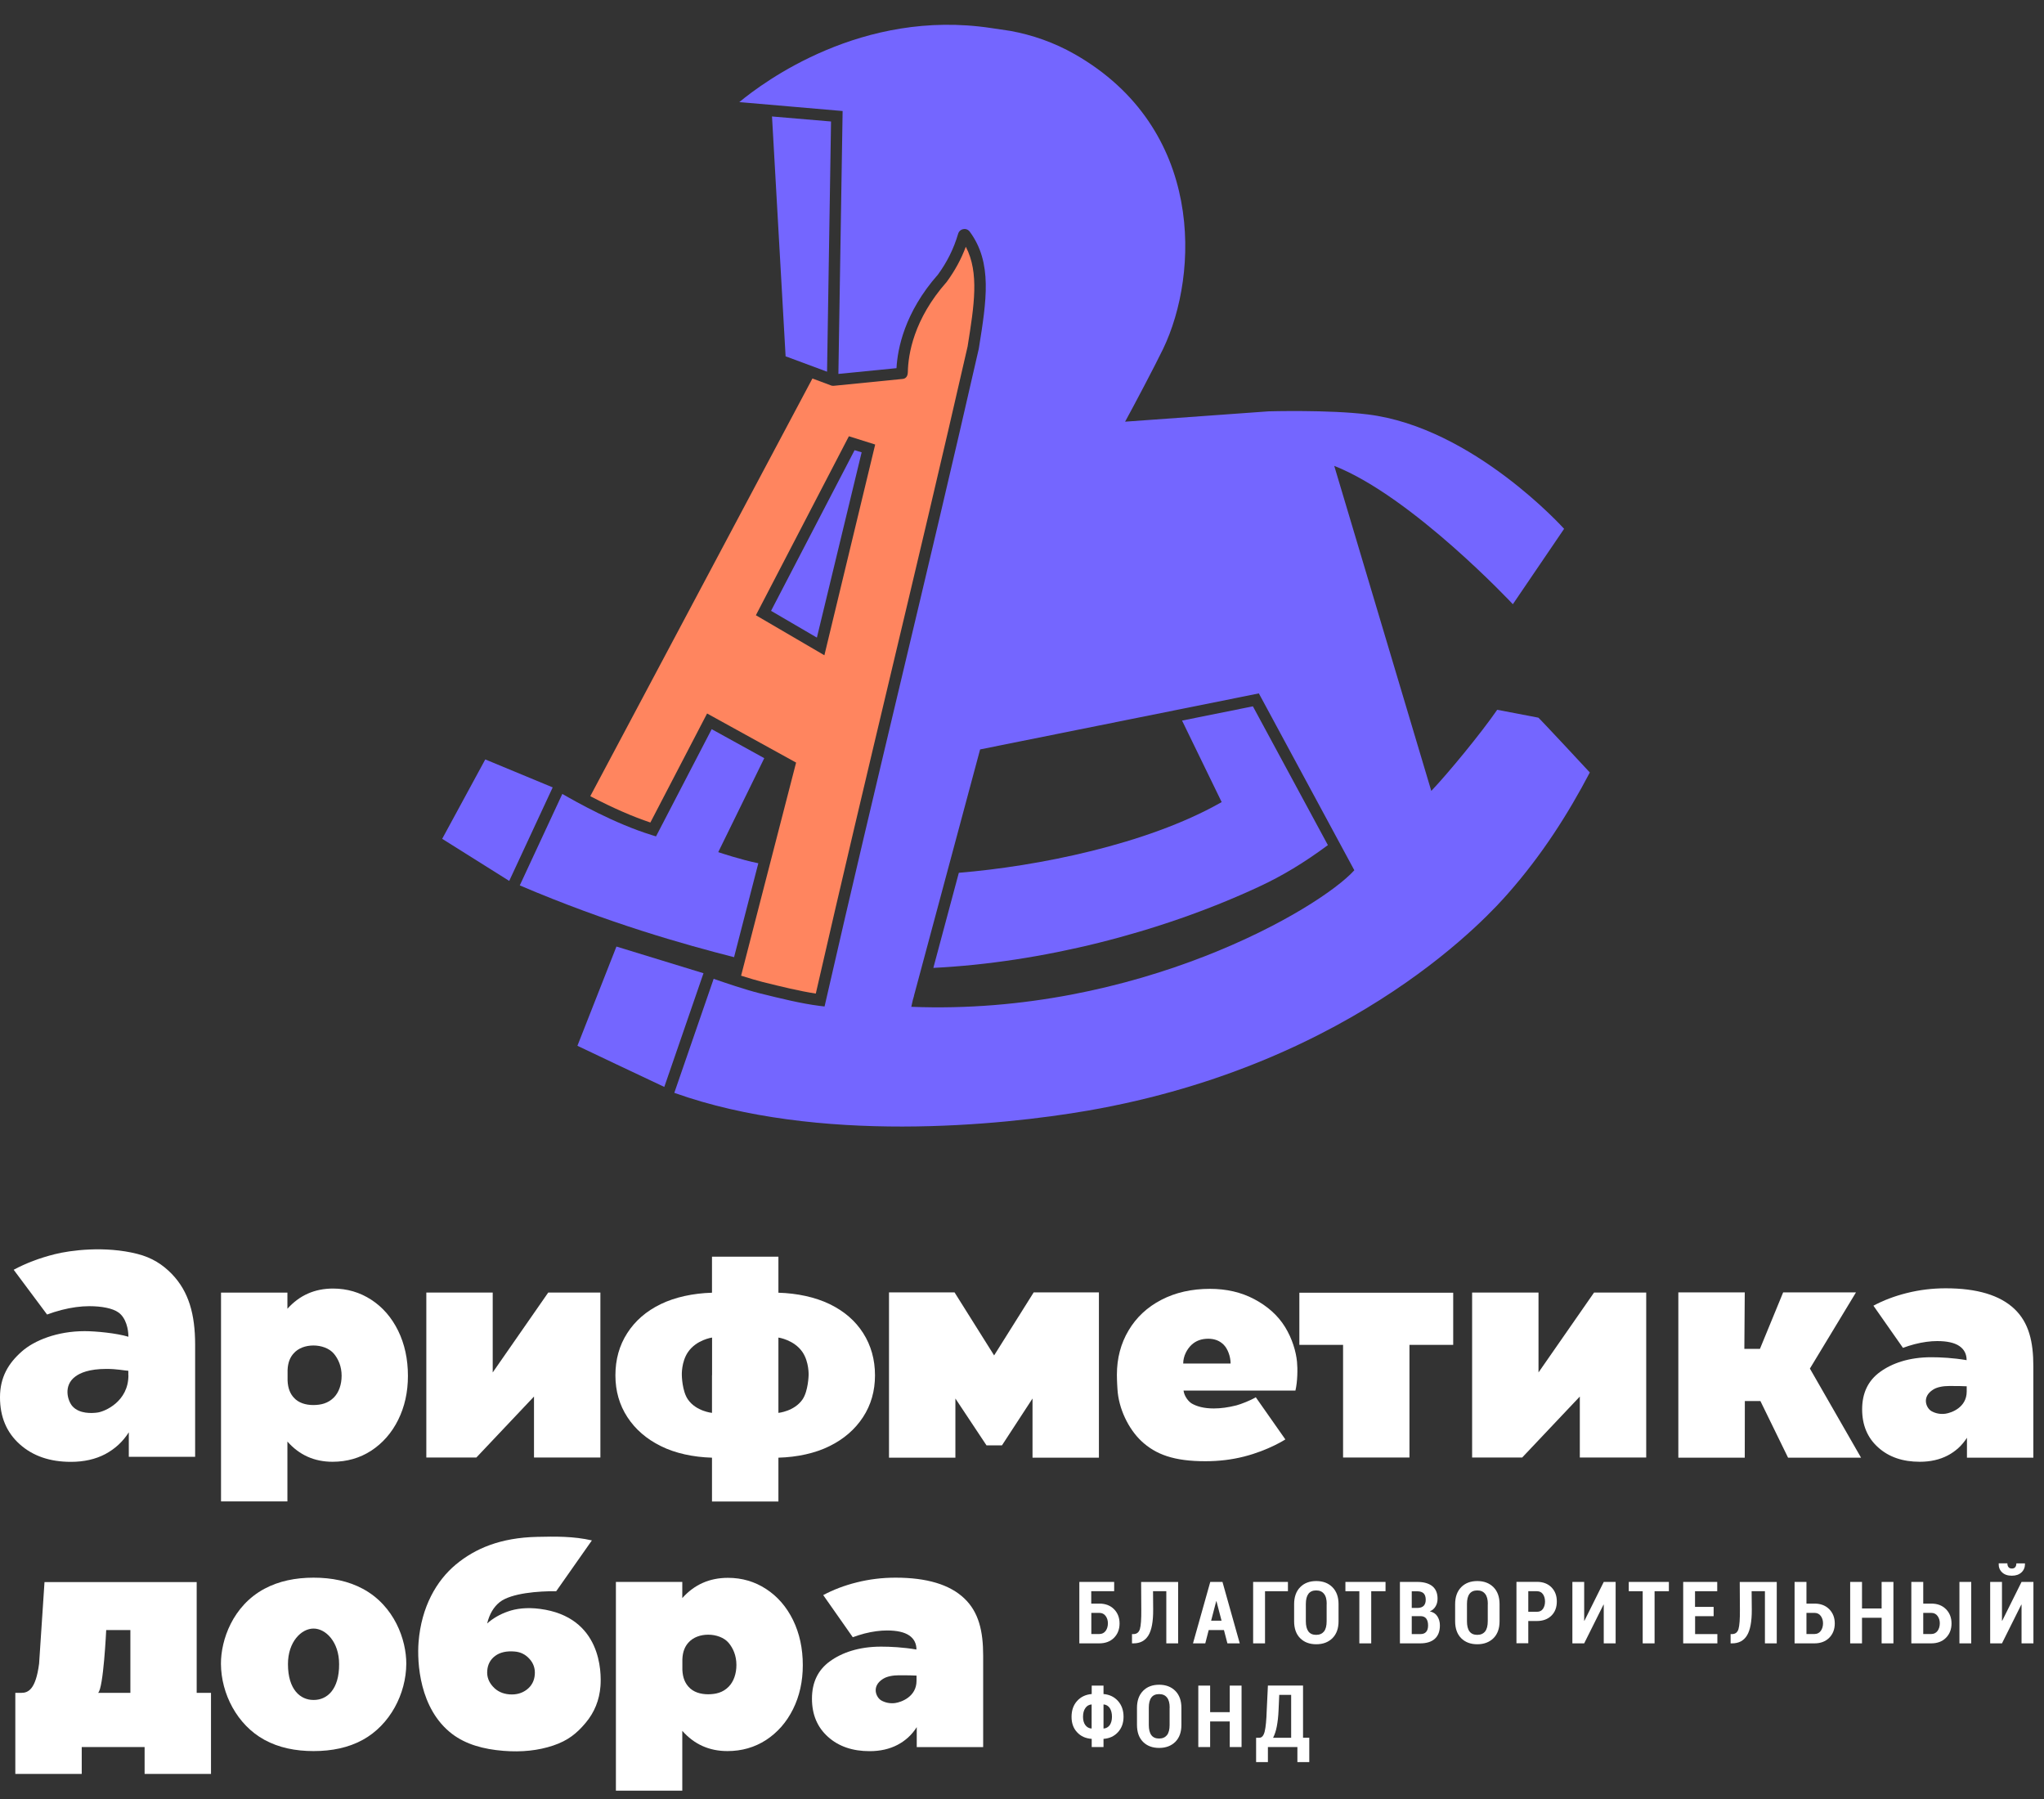 <?xml version="1.0" encoding="UTF-8"?> <svg xmlns="http://www.w3.org/2000/svg" width="75" height="66" viewBox="0 0 75 66" fill="none"><rect x="0" y="0" width="75" height="66" fill="#333333" stroke="none"/><g clip-path="url(#clip0_254_4454)"><path d="M6.302 46.735C5.972 46.397 5.584 46.139 5.036 46.001C3.845 45.7 2.577 45.87 2.012 46.012C1.455 46.151 0.953 46.342 0.502 46.584L1.727 48.226C1.891 48.166 2.066 48.108 2.258 48.059C2.623 47.966 2.961 47.92 3.277 47.92C3.725 47.92 4.132 47.995 4.348 48.151C4.626 48.35 4.712 48.767 4.712 49.041C4.267 48.908 3.515 48.836 3.105 48.836C2.098 48.836 1.26 49.177 0.806 49.576C0.304 50.015 -7.62939e-05 50.53 -7.62939e-05 51.264C-7.62939e-05 51.978 0.241 52.553 0.723 52.984C1.205 53.417 1.831 53.631 2.6 53.631C3.082 53.631 3.501 53.536 3.86 53.348C4.218 53.157 4.508 52.891 4.726 52.547V53.446H7.16V49.319C7.157 48.22 6.93 47.385 6.302 46.735ZM4.712 50.458C4.712 51.414 3.854 51.784 3.578 51.822C3.369 51.851 2.918 51.874 2.663 51.596C2.485 51.403 2.307 50.83 2.772 50.495C2.938 50.374 3.257 50.221 3.911 50.221C4.287 50.221 4.56 50.281 4.709 50.29V50.458H4.712Z" fill="white"></path><path d="M40.884 58.377H40.041V58.831H40.336C40.56 58.831 40.741 58.9 40.876 59.036C41.011 59.172 41.08 59.348 41.08 59.56C41.08 59.773 41.011 59.95 40.876 60.086C40.741 60.221 40.56 60.29 40.333 60.29H39.604V58.036H40.882V58.377H40.884ZM40.044 59.172V59.947H40.339C40.437 59.947 40.511 59.909 40.569 59.834C40.623 59.759 40.652 59.663 40.652 59.554C40.652 59.45 40.623 59.357 40.569 59.285C40.514 59.21 40.437 59.172 40.339 59.172H40.044Z" fill="white"></path><path d="M43.229 58.036V60.29H42.795V58.377H42.308L42.313 59.051C42.316 59.49 42.256 59.808 42.136 60.002C42.015 60.196 41.834 60.29 41.59 60.29H41.536V59.95H41.587C41.708 59.95 41.788 59.889 41.826 59.765C41.863 59.64 41.88 59.403 41.877 59.054L41.871 58.039H43.229V58.036Z" fill="white"></path><path d="M44.91 59.802H44.351L44.225 60.29H43.774L44.408 58.036H44.856L45.49 60.29H45.037L44.91 59.802ZM44.44 59.458H44.822L44.635 58.744H44.626L44.44 59.458Z" fill="white"></path><path d="M47.261 58.377H46.417V60.29H45.981V58.036H47.258V58.377H47.261Z" fill="white"></path><path d="M49.115 59.478C49.115 59.745 49.04 59.95 48.891 60.1C48.742 60.247 48.544 60.323 48.297 60.323C48.05 60.323 47.852 60.247 47.706 60.1C47.559 59.953 47.485 59.745 47.485 59.478V58.851C47.485 58.588 47.559 58.38 47.706 58.23C47.852 58.08 48.05 58.004 48.297 58.004C48.544 58.004 48.742 58.08 48.891 58.23C49.04 58.38 49.115 58.588 49.115 58.851V59.478ZM48.681 58.846C48.681 58.681 48.65 58.556 48.581 58.473C48.515 58.389 48.42 58.348 48.294 58.348C48.168 58.348 48.073 58.389 48.01 58.473C47.947 58.556 47.915 58.681 47.915 58.846V59.478C47.915 59.646 47.947 59.77 48.01 59.854C48.073 59.938 48.168 59.978 48.294 59.978C48.42 59.978 48.515 59.935 48.581 59.854C48.647 59.77 48.678 59.646 48.678 59.478V58.846H48.681Z" fill="white"></path><path d="M50.839 58.377H50.314V60.29H49.878V58.377H49.367V58.036H50.839V58.377Z" fill="white"></path><path d="M51.367 60.29V58.036H52.007C52.24 58.036 52.423 58.088 52.553 58.189C52.682 58.293 52.748 58.447 52.748 58.649C52.748 58.756 52.725 58.851 52.676 58.932C52.627 59.016 52.558 59.077 52.464 59.117C52.59 59.143 52.682 59.204 52.742 59.299C52.802 59.395 52.834 59.505 52.834 59.632C52.834 59.848 52.771 60.011 52.647 60.123C52.524 60.233 52.346 60.29 52.113 60.29H51.367ZM51.801 58.99H52.027C52.119 58.987 52.191 58.961 52.24 58.912C52.288 58.86 52.314 58.788 52.314 58.692C52.314 58.585 52.288 58.507 52.237 58.455C52.185 58.406 52.108 58.38 52.007 58.38H51.801V58.99ZM51.801 59.291V59.95H52.116C52.211 59.95 52.283 59.924 52.329 59.869C52.377 59.817 52.4 59.736 52.4 59.632C52.4 59.525 52.377 59.441 52.334 59.383C52.291 59.325 52.222 59.293 52.128 59.291H52.113H51.801Z" fill="white"></path><path d="M55.023 59.478C55.023 59.745 54.949 59.95 54.8 60.1C54.65 60.247 54.452 60.323 54.206 60.323C53.959 60.323 53.761 60.247 53.614 60.1C53.468 59.953 53.393 59.745 53.393 59.478V58.851C53.393 58.588 53.468 58.38 53.614 58.23C53.761 58.08 53.959 58.004 54.206 58.004C54.452 58.004 54.65 58.08 54.8 58.23C54.949 58.38 55.023 58.588 55.023 58.851V59.478ZM54.593 58.846C54.593 58.681 54.561 58.556 54.492 58.473C54.426 58.389 54.332 58.348 54.206 58.348C54.079 58.348 53.984 58.389 53.921 58.473C53.858 58.556 53.827 58.681 53.827 58.846V59.478C53.827 59.646 53.858 59.77 53.921 59.854C53.984 59.938 54.079 59.978 54.206 59.978C54.332 59.978 54.426 59.935 54.492 59.854C54.558 59.77 54.59 59.646 54.59 59.478V58.846H54.593Z" fill="white"></path><path d="M56.077 59.473V60.287H55.643V58.033H56.392C56.616 58.033 56.794 58.1 56.926 58.233C57.058 58.366 57.124 58.539 57.124 58.753C57.124 58.97 57.058 59.143 56.926 59.273C56.794 59.403 56.616 59.47 56.392 59.47H56.077V59.473ZM56.077 59.132H56.392C56.49 59.132 56.564 59.097 56.613 59.028C56.662 58.958 56.691 58.868 56.691 58.759C56.691 58.649 56.665 58.556 56.613 58.484C56.562 58.412 56.49 58.377 56.392 58.377H56.077V59.132Z" fill="white"></path><path d="M58.846 58.036H59.282V60.29H58.846V58.871L58.837 58.869L58.128 60.29H57.695V58.036H58.128V59.458L58.137 59.461L58.846 58.036Z" fill="white"></path><path d="M61.236 58.377H60.711V60.29H60.275V58.377H59.764V58.036H61.236V58.377Z" fill="white"></path><path d="M62.88 59.293H62.198V59.95H63.015V60.29H61.761V58.036H63.01V58.377H62.195V58.952H62.878V59.293H62.88Z" fill="white"></path><path d="M65.194 58.036V60.29H64.76V58.377H64.272L64.278 59.051C64.281 59.49 64.22 59.808 64.1 60.002C63.98 60.196 63.799 60.29 63.555 60.29H63.501V59.95H63.552C63.673 59.95 63.753 59.889 63.79 59.765C63.827 59.64 63.845 59.403 63.842 59.054L63.836 58.039H65.194V58.036Z" fill="white"></path><path d="M66.284 58.831H66.58C66.803 58.831 66.984 58.9 67.119 59.036C67.254 59.172 67.323 59.348 67.323 59.56C67.323 59.773 67.254 59.95 67.119 60.086C66.984 60.221 66.803 60.29 66.577 60.29H65.848V58.036H66.284V58.831ZM66.284 59.172V59.947H66.58C66.677 59.947 66.752 59.909 66.809 59.834C66.863 59.759 66.892 59.663 66.892 59.554C66.892 59.45 66.863 59.357 66.809 59.285C66.755 59.21 66.677 59.172 66.58 59.172H66.284Z" fill="white"></path><path d="M69.475 60.29H69.042V59.351H68.322V60.29H67.888V58.036H68.322V59.01H69.042V58.036H69.475V60.29Z" fill="white"></path><path d="M70.569 58.831H70.864C71.088 58.831 71.269 58.9 71.403 59.036C71.538 59.172 71.607 59.348 71.607 59.56C71.607 59.773 71.538 59.95 71.403 60.086C71.269 60.221 71.088 60.29 70.861 60.29H70.132V58.036H70.569V58.831ZM70.569 59.172V59.947H70.864C70.962 59.947 71.036 59.909 71.094 59.834C71.148 59.759 71.177 59.663 71.177 59.554C71.177 59.45 71.148 59.357 71.094 59.285C71.039 59.21 70.962 59.172 70.864 59.172H70.569ZM72.33 60.29H71.897V58.036H72.33V60.29Z" fill="white"></path><path d="M74.176 58.036H74.612V60.29H74.176V58.871L74.167 58.869L73.458 60.29H73.025V58.036H73.458V59.458L73.467 59.461L74.176 58.036ZM74.299 57.354L74.302 57.363C74.305 57.493 74.264 57.6 74.176 57.684C74.087 57.767 73.969 57.808 73.82 57.808C73.667 57.808 73.547 57.767 73.461 57.684C73.372 57.6 73.332 57.493 73.338 57.363L73.341 57.354H73.656C73.656 57.412 73.67 57.458 73.697 57.493C73.722 57.527 73.765 57.545 73.823 57.545C73.877 57.545 73.917 57.527 73.946 57.493C73.972 57.458 73.986 57.412 73.986 57.357H74.299V57.354Z" fill="white"></path><path d="M40.491 62.149C40.709 62.167 40.887 62.253 41.022 62.404C41.157 62.554 41.226 62.748 41.226 62.982C41.226 63.213 41.157 63.4 41.022 63.548C40.887 63.696 40.709 63.779 40.491 63.794V64.094H40.058V63.794C39.837 63.779 39.656 63.699 39.521 63.551C39.383 63.403 39.318 63.216 39.318 62.985C39.318 62.748 39.386 62.554 39.521 62.404C39.656 62.253 39.837 62.167 40.058 62.149V61.84H40.491V62.149ZM39.739 62.985C39.739 63.112 39.768 63.213 39.823 63.288C39.877 63.363 39.955 63.406 40.046 63.415L40.055 63.412V62.534L40.046 62.531C39.952 62.542 39.877 62.585 39.823 62.667C39.768 62.745 39.739 62.852 39.739 62.985ZM40.801 62.982C40.801 62.849 40.772 62.745 40.721 62.664C40.666 62.585 40.594 62.54 40.5 62.531L40.491 62.534V63.412L40.5 63.415C40.592 63.406 40.666 63.363 40.721 63.288C40.772 63.21 40.801 63.109 40.801 62.982Z" fill="white"></path><path d="M43.349 63.282C43.349 63.548 43.275 63.753 43.126 63.903C42.976 64.051 42.778 64.126 42.532 64.126C42.285 64.126 42.087 64.051 41.94 63.903C41.794 63.756 41.719 63.548 41.719 63.282V62.655C41.719 62.392 41.794 62.184 41.94 62.034C42.087 61.883 42.285 61.808 42.532 61.808C42.778 61.808 42.976 61.883 43.126 62.034C43.275 62.184 43.349 62.392 43.349 62.655V63.282ZM42.919 62.649C42.919 62.484 42.887 62.36 42.819 62.276C42.752 62.192 42.658 62.152 42.532 62.152C42.405 62.152 42.31 62.192 42.247 62.276C42.184 62.36 42.153 62.484 42.153 62.649V63.282C42.153 63.45 42.184 63.574 42.247 63.658C42.31 63.742 42.405 63.782 42.532 63.782C42.658 63.782 42.752 63.739 42.819 63.658C42.885 63.574 42.916 63.45 42.916 63.282V62.649H42.919Z" fill="white"></path><path d="M45.556 64.094H45.123V63.155H44.403V64.094H43.969V61.84H44.403V62.814H45.123V61.84H45.556V64.094Z" fill="white"></path><path d="M48.038 64.647H47.605V64.094H46.523V64.647H46.09V63.754H46.205C46.302 63.754 46.368 63.675 46.406 63.519C46.443 63.363 46.469 63.106 46.48 62.742L46.523 61.837H47.812V63.751H48.041V64.647H48.038ZM46.914 62.745C46.905 62.97 46.882 63.167 46.85 63.334C46.819 63.502 46.77 63.643 46.713 63.754H47.376V62.181H46.939L46.914 62.745Z" fill="white"></path><path d="M47.533 51.016C47.611 50.686 47.617 50.218 47.591 49.961C47.556 49.591 47.419 49.117 47.152 48.683C46.885 48.25 46.495 47.911 46.018 47.66C45.542 47.408 44.999 47.284 44.397 47.284C43.728 47.284 43.134 47.417 42.615 47.686C42.095 47.955 41.694 48.331 41.41 48.81C41.125 49.29 40.982 49.831 40.982 50.435C40.982 50.666 41.002 50.955 41.002 50.955C41.042 51.683 41.412 52.423 41.871 52.86C42.405 53.365 43.083 53.608 44.228 53.608C44.718 53.608 45.195 53.553 45.654 53.435C46.558 53.204 47.163 52.808 47.163 52.808L46.078 51.261C45.892 51.377 45.522 51.519 45.367 51.559C45.071 51.634 44.796 51.672 44.54 51.672C44.179 51.672 43.915 51.599 43.728 51.49C43.616 51.423 43.456 51.235 43.427 51.016H47.533ZM43.72 49.339C43.88 49.189 44.084 49.114 44.334 49.114C44.569 49.114 44.758 49.189 44.905 49.339C45.051 49.49 45.154 49.767 45.154 50.024H43.415C43.415 49.747 43.559 49.49 43.72 49.339Z" fill="white"></path><path d="M13.622 47.683C14.041 47.955 14.371 48.336 14.61 48.822C14.848 49.31 14.968 49.862 14.968 50.478C14.968 51.073 14.848 51.611 14.61 52.091C14.371 52.571 14.041 52.946 13.622 53.221C13.203 53.492 12.73 53.628 12.202 53.628C11.533 53.628 10.982 53.38 10.546 52.886V55.082H8.11V47.423H10.546V48.015C10.988 47.521 11.545 47.273 12.222 47.273C12.739 47.275 13.203 47.411 13.622 47.683ZM12.254 51.267C12.437 51.079 12.535 50.79 12.535 50.472C12.535 50.134 12.417 49.862 12.251 49.663C12.084 49.463 11.786 49.362 11.502 49.362C11.217 49.362 10.945 49.455 10.77 49.657C10.652 49.79 10.563 49.975 10.552 50.264V50.651C10.566 50.955 10.658 51.137 10.776 51.27C10.951 51.469 11.217 51.547 11.502 51.547C11.777 51.544 12.035 51.487 12.254 51.267Z" fill="white"></path><path d="M28.111 58.296C28.53 58.568 28.86 58.949 29.099 59.435C29.337 59.924 29.457 60.475 29.457 61.091C29.457 61.686 29.337 62.224 29.099 62.704C28.86 63.184 28.53 63.56 28.111 63.834C27.692 64.106 27.219 64.242 26.691 64.242C26.022 64.242 25.471 63.993 25.035 63.499V65.695H22.599V58.036H25.035V58.629C25.477 58.134 26.034 57.886 26.711 57.886C27.225 57.886 27.692 58.022 28.111 58.296ZM26.74 61.877C26.923 61.689 27.021 61.401 27.021 61.083C27.021 60.744 26.903 60.472 26.737 60.273C26.57 60.074 26.272 59.972 25.988 59.972C25.704 59.972 25.431 60.065 25.256 60.267C25.138 60.4 25.049 60.586 25.038 60.874V61.262C25.052 61.565 25.144 61.747 25.262 61.88C25.437 62.08 25.704 62.158 25.988 62.158C26.263 62.155 26.522 62.1 26.74 61.877Z" fill="white"></path><path d="M60.404 47.42V53.472H57.968V51.235L55.853 53.472H54.016V47.42H56.452V50.351L58.49 47.42H60.404Z" fill="white"></path><path d="M22.03 47.42V53.472H19.594V51.235L17.479 53.472H15.643V47.42H18.079V50.351L20.116 47.42H22.03Z" fill="white"></path><path d="M36.477 49.726L37.929 47.414H40.322V53.478H37.886V51.307L36.764 53.027H36.198L35.056 51.307V53.478H32.62V47.414H35.025L36.477 49.726Z" fill="white"></path><path d="M68.287 53.478H65.609L64.594 51.4H64.023L64.02 53.478H61.583V47.414H64.02L64.005 49.486H64.577L65.429 47.414H68.101L66.41 50.209L68.287 53.478Z" fill="white"></path><path d="M7.22 62.106H7.742V65.08H5.306V64.094H2.999V65.08H0.562V62.106H0.778C1.027 62.106 1.311 61.996 1.435 61.031L1.633 58.042H7.217V62.106H7.22ZM4.784 62.106V59.802H3.897C3.897 59.802 3.796 61.961 3.598 62.106H4.784Z" fill="white"></path><path d="M35.38 58.638C34.847 58.132 34.006 57.88 32.861 57.88C32.37 57.88 31.894 57.938 31.434 58.054C30.981 58.166 30.574 58.323 30.206 58.519L31.291 60.065C31.423 60.016 31.567 59.97 31.721 59.929C32.017 59.854 32.293 59.817 32.548 59.817C32.91 59.817 33.182 59.878 33.36 59.999C33.538 60.12 33.627 60.294 33.627 60.516C33.133 60.432 32.666 60.41 32.33 60.41C31.512 60.41 30.886 60.632 30.45 60.95C30.011 61.268 29.793 61.725 29.793 62.32C29.793 62.901 29.988 63.366 30.381 63.719C30.772 64.071 31.282 64.245 31.908 64.245C32.298 64.245 32.64 64.167 32.932 64.014C33.225 63.86 33.461 63.644 33.638 63.363V64.095H36.075V60.739C36.075 59.843 35.914 59.143 35.38 58.638ZM33.63 61.664C33.63 62.248 33.073 62.447 32.849 62.479C32.68 62.502 32.499 62.476 32.336 62.384C32.149 62.276 31.962 61.866 32.402 61.592C32.542 61.502 32.763 61.461 32.99 61.461C33.297 61.461 33.509 61.464 33.63 61.473V61.664Z" fill="white"></path><path d="M73.915 48.021C73.381 47.515 72.54 47.264 71.395 47.264C70.904 47.264 70.428 47.322 69.969 47.437C69.515 47.55 69.108 47.706 68.741 47.902L69.825 49.449C69.957 49.4 70.101 49.353 70.256 49.313C70.551 49.238 70.827 49.2 71.082 49.2C71.444 49.2 71.716 49.261 71.894 49.382C72.072 49.504 72.161 49.677 72.161 49.9C71.667 49.816 71.2 49.793 70.864 49.793C70.046 49.793 69.42 50.015 68.984 50.333C68.545 50.651 68.327 51.108 68.327 51.703C68.327 52.284 68.522 52.75 68.916 53.102C69.306 53.455 69.817 53.628 70.442 53.628C70.833 53.628 71.174 53.55 71.467 53.397C71.759 53.244 71.995 53.027 72.173 52.747V53.478H74.609V50.122C74.609 49.229 74.448 48.527 73.915 48.021ZM72.164 51.05C72.164 51.634 71.608 51.833 71.384 51.865C71.214 51.888 71.033 51.862 70.87 51.77C70.683 51.663 70.496 51.252 70.936 50.978C71.076 50.888 71.297 50.848 71.524 50.848C71.831 50.848 72.044 50.851 72.164 50.859V51.05Z" fill="white"></path><path d="M53.322 47.426H47.677V49.339H49.281V53.472H51.717V49.339H53.322V47.426Z" fill="white"></path><path d="M19.812 59.025C19.324 58.961 18.931 59.016 18.639 59.12C18.346 59.221 18.09 59.369 17.875 59.56C17.961 59.207 18.119 58.95 18.337 58.776C18.762 58.444 19.766 58.371 20.409 58.377L21.718 56.513C21.035 56.357 20.369 56.368 19.712 56.383C18.363 56.412 17.433 56.811 16.727 57.397C16.021 57.984 15.462 58.941 15.358 60.247C15.301 60.984 15.384 62.695 16.592 63.615C17.095 63.996 17.74 64.175 18.472 64.233C19.146 64.288 19.755 64.221 20.297 64.039C20.84 63.857 21.167 63.591 21.488 63.207C21.812 62.822 21.993 62.374 22.033 61.86C22.071 61.354 22.073 59.319 19.812 59.025ZM19.333 61.984C19.158 62.12 18.943 62.181 18.687 62.161C18.438 62.14 18.237 62.045 18.085 61.874C17.93 61.704 17.861 61.51 17.878 61.296C17.895 61.059 17.996 60.877 18.174 60.747C18.352 60.617 18.587 60.565 18.877 60.589C19.098 60.605 19.281 60.695 19.428 60.86C19.577 61.022 19.64 61.216 19.623 61.435C19.606 61.664 19.508 61.849 19.333 61.984Z" fill="white"></path><path d="M31.673 48.909C31.386 48.458 30.975 48.102 30.444 47.845C29.913 47.588 29.251 47.446 28.562 47.426V46.105H26.969H26.125V47.426C25.434 47.446 24.771 47.588 24.243 47.845C23.712 48.102 23.305 48.458 23.015 48.909C22.725 49.359 22.581 49.877 22.581 50.458C22.581 51.03 22.728 51.542 23.02 51.99C23.313 52.438 23.721 52.793 24.249 53.053C24.774 53.316 25.437 53.458 26.125 53.478V55.085H27.718H28.562V53.478C29.253 53.458 29.913 53.316 30.439 53.053C30.967 52.793 31.374 52.438 31.667 51.99C31.96 51.542 32.106 51.03 32.106 50.458C32.106 49.877 31.96 49.362 31.673 48.909ZM26.125 50.452V51.834C26.125 51.834 25.543 51.779 25.242 51.342C25.026 51.033 25.018 50.452 25.018 50.452C25.018 50.452 24.995 49.969 25.244 49.605C25.552 49.151 26.128 49.071 26.128 49.071V50.452H26.125ZM29.67 50.452C29.67 50.452 29.658 51.033 29.446 51.342C29.144 51.779 28.562 51.834 28.562 51.834V50.452V49.071C28.562 49.071 29.136 49.151 29.446 49.605C29.692 49.969 29.67 50.452 29.67 50.452Z" fill="white"></path><path d="M13.312 58.288C12.784 58.005 12.176 57.88 11.507 57.88C10.839 57.88 10.23 58.005 9.702 58.288C8.54 58.912 8.104 60.164 8.107 61.04C8.113 62.138 8.698 63.279 9.702 63.829C10.23 64.118 10.839 64.242 11.507 64.242C12.176 64.242 12.784 64.118 13.312 63.829C14.314 63.279 14.902 62.138 14.908 61.04C14.911 60.164 14.475 58.912 13.312 58.288ZM11.519 62.366C11.516 62.366 11.513 62.366 11.507 62.366C11.505 62.366 11.502 62.366 11.496 62.366C11.028 62.366 10.566 61.994 10.566 61.051C10.566 60.233 11.057 59.747 11.505 59.747C11.952 59.747 12.443 60.236 12.443 61.051C12.449 61.994 11.989 62.366 11.519 62.366Z" fill="white"></path><path d="M35.438 9.053C35.269 9.507 35.039 9.929 34.743 10.334L34.732 10.348C33.524 11.715 33.323 13.004 33.311 13.652C33.309 13.877 33.156 13.903 33.111 13.903C32.267 13.987 31.426 14.071 30.582 14.155C30.568 14.155 30.554 14.155 30.536 14.152C30.522 14.149 30.511 14.146 30.499 14.143L29.865 13.906L29.81 13.886L21.66 29.208L21.712 29.237C22.501 29.647 23.224 29.962 23.864 30.176L25.945 26.176L29.211 27.977L27.193 35.795C27.523 35.899 27.787 35.977 27.982 36.026C28.674 36.197 29.328 36.359 29.934 36.451C30.881 32.306 31.845 28.254 32.697 24.673C33.61 20.837 34.554 16.872 35.504 12.712C35.745 11.204 35.937 10.004 35.438 9.053ZM32.1 16.363L30.249 24.04L27.736 22.572L27.761 22.522L31.148 16.005L32.112 16.308L32.1 16.363Z" fill="#FF855F"></path><path d="M31.357 16.516L28.292 22.41L29.974 23.392L31.616 16.594L31.357 16.516Z" fill="#7466FF"></path><path d="M24.071 30.685L23.904 30.633C22.536 30.208 21.152 29.425 20.633 29.127L19.072 32.483C22.332 33.873 25.11 34.65 26.935 35.116L27.825 31.67C27.202 31.546 26.427 31.286 26.418 31.283L26.355 31.263L26.384 31.202L28.043 27.815L26.114 26.751L24.071 30.685Z" fill="#7466FF"></path><path d="M30.347 13.637L30.493 4.457L28.384 4.278L28.327 4.272L28.826 13.074L28.886 13.094L30.347 13.637Z" fill="#7466FF"></path><path d="M45.972 25.913L43.373 26.436L44.827 29.427L44.779 29.453C42.064 30.985 38.064 31.783 35.182 32.02L34.247 35.509C38.181 35.315 42.523 34.237 46.182 32.537C47.054 32.133 47.843 31.656 48.724 31.005L45.972 25.913Z" fill="#7466FF"></path><path d="M24.375 39.876L25.813 35.705L22.619 34.726L21.187 38.367C21.549 38.544 23.575 39.498 24.375 39.876Z" fill="#7466FF"></path><path d="M17.806 27.861L16.225 30.774L18.67 32.309L18.685 32.318L20.28 28.887L17.806 27.861Z" fill="#7466FF"></path><path d="M56.447 26.329L54.937 26.04C54.332 26.916 53.138 28.364 52.518 29.017L48.957 17.091C51.821 18.221 55.511 22.167 55.511 22.167L57.391 19.401C57.391 19.401 54.051 15.678 50.185 15.204C48.753 15.027 46.546 15.091 46.546 15.091L41.283 15.47C41.59 14.912 42.382 13.412 42.678 12.799C44.007 10.036 44.19 4.706 39.441 1.992C38.666 1.55 37.865 1.278 37.068 1.133C36.941 1.11 36.468 1.047 36.368 1.029C31.633 0.313 28.023 3.004 27.127 3.746L30.918 4.073L30.763 13.718L32.895 13.507C32.933 12.802 33.188 11.464 34.416 10.073C34.752 9.614 34.996 9.122 35.157 8.576C35.182 8.487 35.257 8.42 35.349 8.406C35.441 8.388 35.53 8.426 35.584 8.501C36.422 9.637 36.198 11.024 35.917 12.779L35.914 12.796C34.964 16.961 34.023 20.921 33.111 24.751L33.09 24.84C32.181 28.659 31.242 32.607 30.298 36.74L30.255 36.925L30.066 36.902C29.386 36.815 28.654 36.633 27.879 36.442C27.357 36.312 26.559 36.041 26.186 35.91L24.742 40.093C30.006 41.974 36.755 41.292 39.914 40.746C49.835 39.023 54.757 33.436 55.333 32.78C56.579 31.367 57.532 29.869 58.335 28.34C58.338 28.338 56.453 26.317 56.447 26.329ZM33.438 36.937L33.495 36.682L33.538 36.535H33.535L35.963 27.494L46.191 25.439L49.694 31.927C48.426 33.335 41.742 37.266 33.438 36.937Z" fill="#7466FF"></path></g><defs><clipPath id="clip0_254_4454"><rect width="75" height="65" fill="white" transform="translate(0 0.909)"></rect></clipPath></defs></svg> 